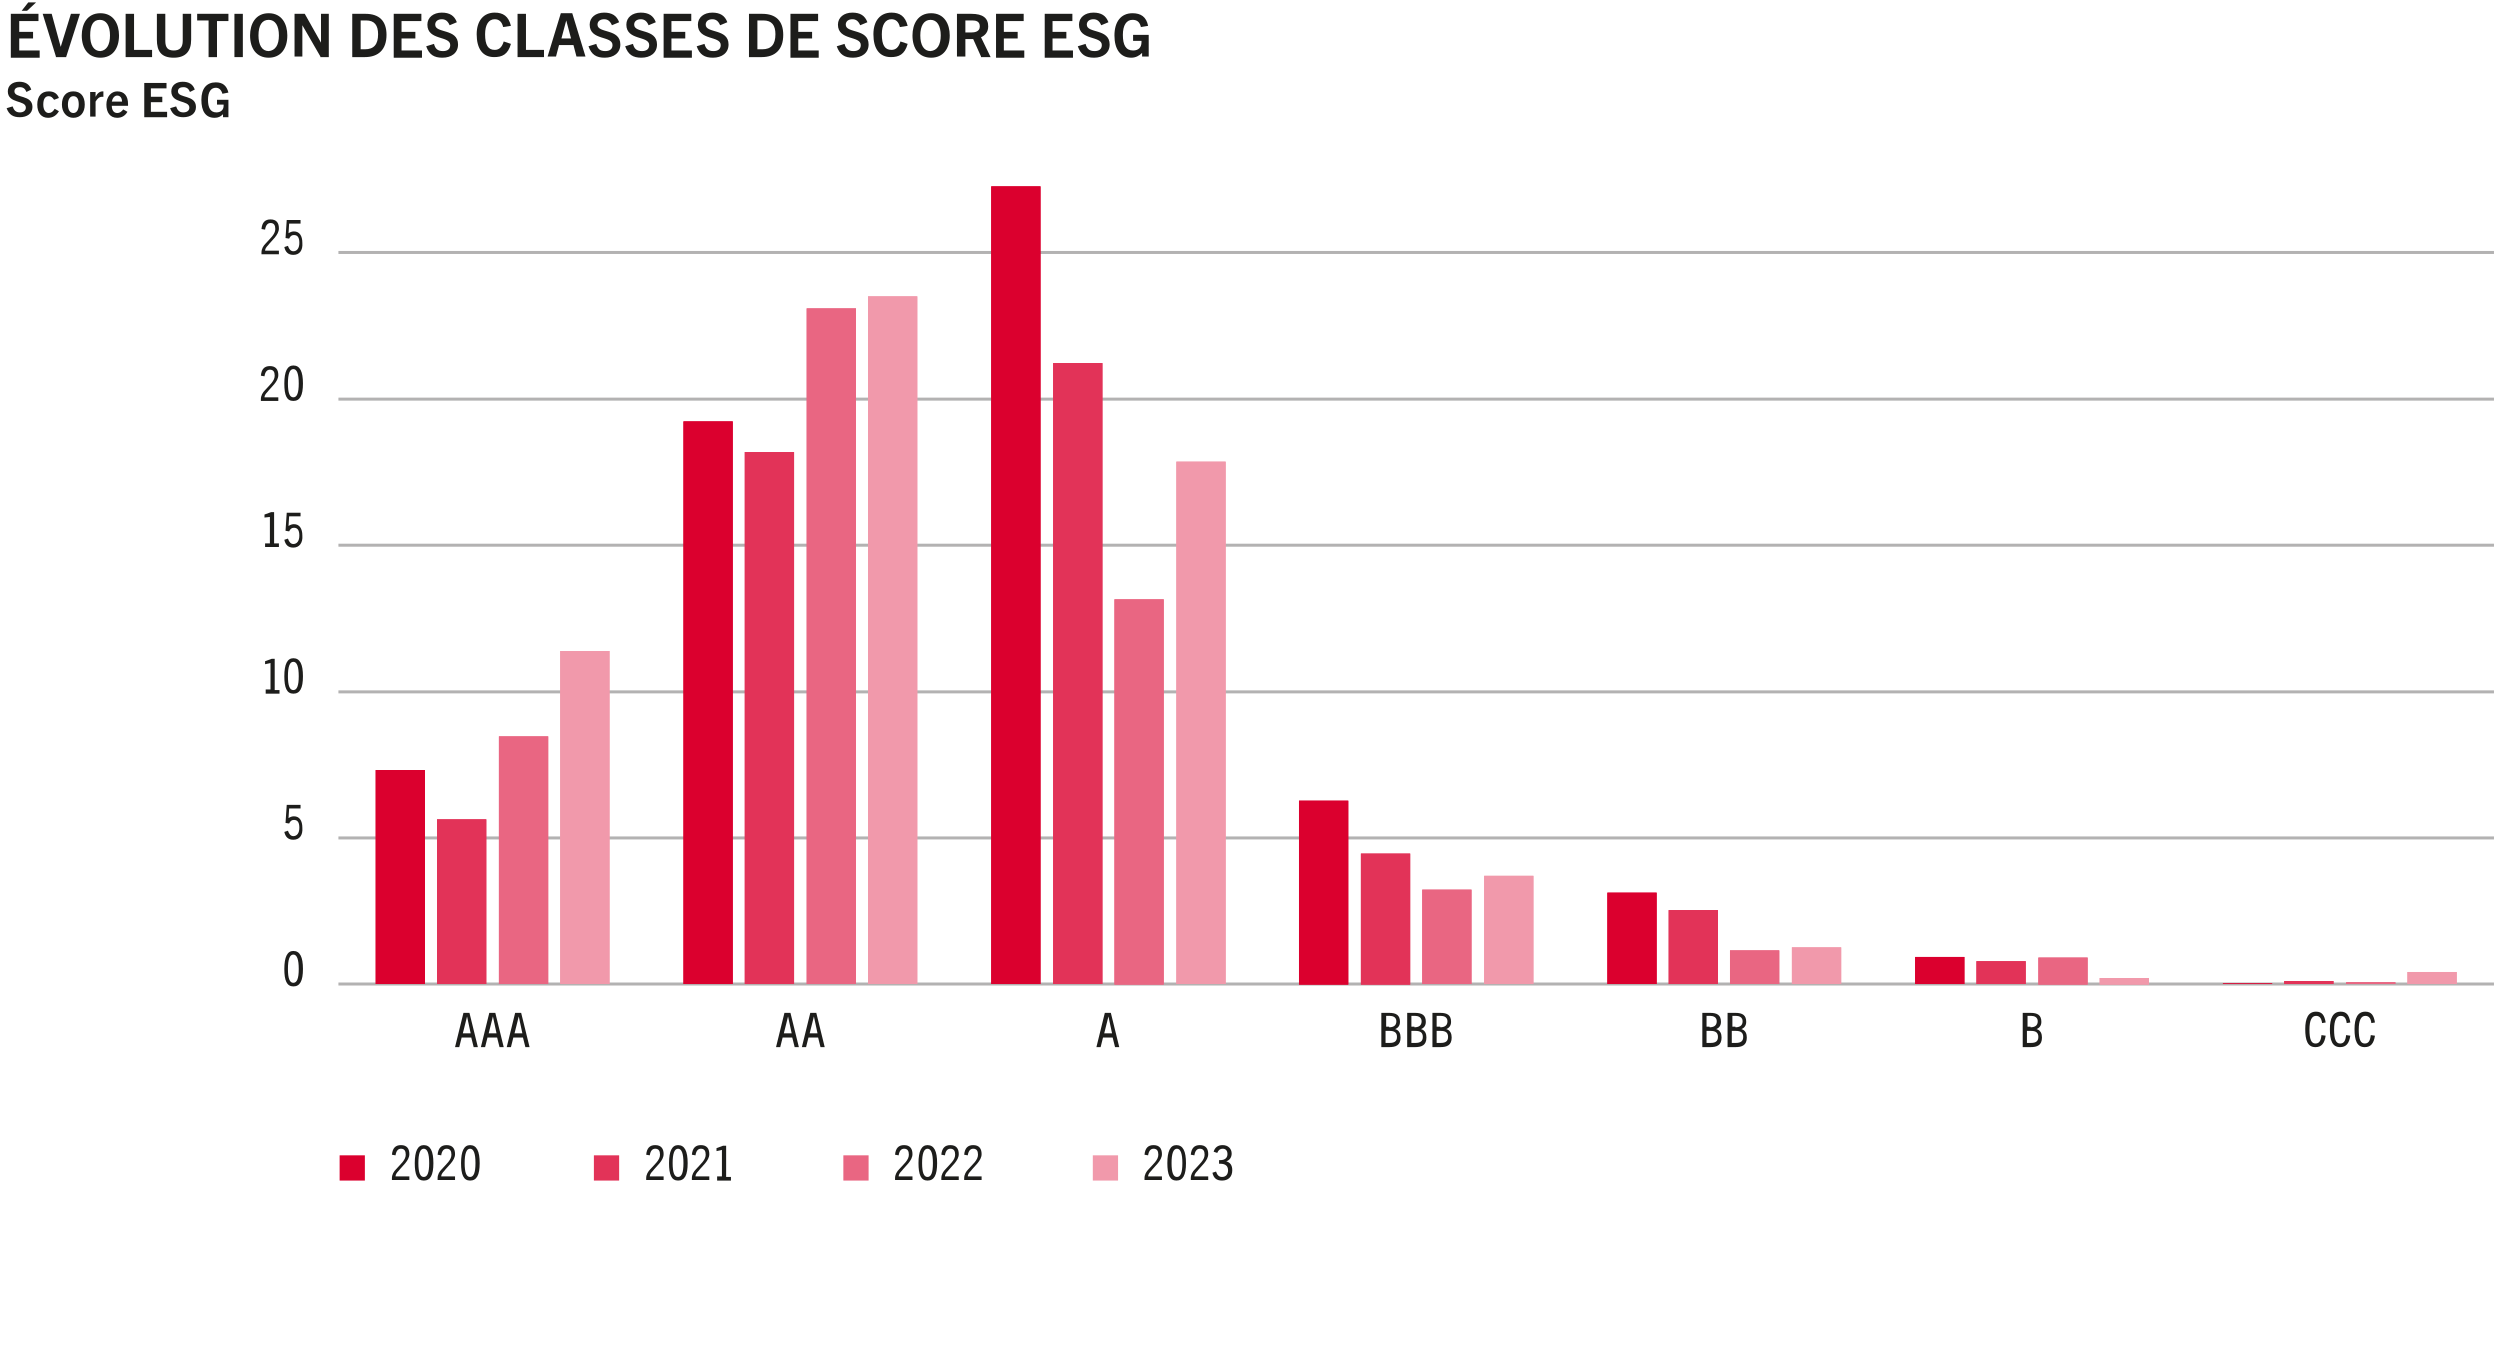 <?xml version="1.0" encoding="UTF-8"?>
<!-- Generator: Adobe Illustrator 28.1.0, SVG Export Plug-In . SVG Version: 6.00 Build 0)  -->
<svg xmlns="http://www.w3.org/2000/svg" xmlns:xlink="http://www.w3.org/1999/xlink" version="1.1" x="0px" y="0px" viewBox="0 0 415.9 226.8" style="enable-background:new 0 0 415.9 226.8;" xml:space="preserve">
<style type="text/css">
	.st0{display:none;}
	.st1{display:inline;fill:#D9D9D9;}
	.st2{fill:none;}
	.st3{fill:none;stroke:#B3B2B2;stroke-width:0.5;stroke-miterlimit:10;}
	.st4{fill:#03597D;}
	.st5{fill:#1D1D1B;}
	.st6{fill:#9ABDCB;}
	.st7{fill:#689BB1;}
	.st8{fill:#367A97;}
	.st9{fill-rule:evenodd;clip-rule:evenodd;fill:#367A97;}
	.st10{fill-rule:evenodd;clip-rule:evenodd;fill:#03597D;}
	.st11{fill:#CDDEE5;}
	.st12{fill:#FFFFFF;}
	.st13{fill-rule:evenodd;clip-rule:evenodd;fill:none;}
	.st14{fill:none;stroke:#689BB1;stroke-miterlimit:10;}
	.st15{fill-rule:evenodd;clip-rule:evenodd;fill:none;stroke:#689BB1;stroke-miterlimit:10;}
	.st16{fill:none;stroke:#03597D;stroke-miterlimit:10;}
	.st17{fill-rule:evenodd;clip-rule:evenodd;fill:none;stroke:#03597D;stroke-miterlimit:10;}
	.st18{fill-rule:evenodd;clip-rule:evenodd;fill:#03597D;stroke:#B3B2B2;stroke-width:0.5;stroke-miterlimit:10;}
	.st19{fill:none;stroke:#9ABDCB;stroke-miterlimit:10;}
	.st20{fill:#03597D;stroke:#689BB1;stroke-miterlimit:10;}
	.st21{fill:none;stroke:#367A97;stroke-miterlimit:10;}
	.st22{fill-rule:evenodd;clip-rule:evenodd;fill:none;stroke:#367A97;stroke-miterlimit:10;}
	.st23{fill:#61A830;}
	.st24{fill:#A0CB83;}
	.st25{fill:#DFEED6;}
	.st26{fill-rule:evenodd;clip-rule:evenodd;fill:none;stroke:#B3B2B2;stroke-width:0.5;stroke-miterlimit:10;}
	.st27{fill-rule:evenodd;clip-rule:evenodd;fill:#61A830;}
	.st28{fill-rule:evenodd;clip-rule:evenodd;fill:#A0CB83;}
	.st29{fill-rule:evenodd;clip-rule:evenodd;fill:#DFEED6;}
	.st30{fill:#DB002E;}
	.st31{fill:#F199AB;}
	.st32{fill:#E96682;}
	.st33{fill:#E23358;}
	.st34{fill:none;stroke:#DB002E;stroke-linecap:round;stroke-miterlimit:10;}
	.st35{fill:none;stroke:#F199AB;stroke-linecap:round;stroke-miterlimit:10;}
	.st36{fill:#B3B2B2;}
	.st37{fill:#716F6F;}
	.st38{fill:#202020;}
</style>
<g id="guide" class="st0">
	<rect y="19.5" class="st1" width="415.9" height="21.6"></rect>
	<rect y="164.7" class="st1" width="415.9" height="27.4"></rect>
	<rect y="9.4" class="st1" width="415.9" height="5.9"></rect>
	<rect x="199.6" y="0" class="st1" width="18.7" height="226.8"></rect>
	<rect x="36.6" y="0" class="st1" width="18.7" height="226.8"></rect>
	<rect x="90.9" y="0" class="st1" width="18.7" height="226.8"></rect>
	<rect x="362.6" y="0" class="st1" width="18.7" height="226.8"></rect>
	<rect x="253.9" y="0" class="st1" width="18.7" height="226.8"></rect>
	<rect x="145.2" y="0" class="st1" width="18.7" height="226.8"></rect>
	<rect x="308.2" y="0" class="st1" width="18.7" height="226.8"></rect>
</g>
<g id="texte_et_ligne">
	<g>
		<path class="st5" d="M1.8,9.4V2.3h4.6v1.2H3.2v1.8h2.3v1.1H3.2v2h3.4v1.2H1.8z M3.6,1.8l1.1-1.4H6L4.5,1.8H3.6z"></path>
		<path class="st5" d="M9.3,9.4L7.1,2.3h1.5l1.5,5.5h0l1.7-5.5h1.5l-2.3,7.2H9.3z"></path>
		<path class="st5" d="M13.6,5.9c0-1.9,0.9-3.7,3.1-3.7c2.2,0,3.1,1.8,3.1,3.7c0,2.2-1.1,3.7-3.1,3.7C14.7,9.6,13.6,8.1,13.6,5.9z     M18.3,5.9c0-1.6-0.6-2.6-1.7-2.6S15,4.2,15,5.9c0,1.6,0.6,2.6,1.7,2.6C17.7,8.4,18.3,7.5,18.3,5.9z"></path>
		<path class="st5" d="M20.9,9.4V2.3h1.4v6h3v1.2H20.9z"></path>
		<path class="st5" d="M30.4,2.3h1.4v4.3c0,1.9-0.9,3-2.9,3c-2.1,0-2.8-1.1-2.8-3V2.3h1.4v4.5c0,1.1,0.4,1.6,1.4,1.6    c1,0,1.5-0.5,1.5-1.6V2.3z"></path>
		<path class="st5" d="M34.7,9.4v-6h-1.9V2.3H38v1.2h-1.9v6H34.7z"></path>
		<path class="st5" d="M39,9.4V2.3h1.4v7.2H39z"></path>
		<path class="st5" d="M41.6,5.9c0-1.9,0.9-3.7,3.1-3.7c2.2,0,3.1,1.8,3.1,3.7c0,2.2-1.1,3.7-3.1,3.7C42.7,9.6,41.6,8.1,41.6,5.9z     M46.4,5.9c0-1.6-0.6-2.6-1.7-2.6S43,4.2,43,5.9c0,1.6,0.6,2.6,1.7,2.6C45.8,8.4,46.4,7.5,46.4,5.9z"></path>
		<path class="st5" d="M53.3,9.4l-3-5.2h0v5.2H49V2.3h1.7l2.7,4.8h0V2.3h1.3v7.2H53.3z"></path>
		<path class="st5" d="M58.6,9.4V2.3h2.2c2.3,0,3.5,1.2,3.5,3.5c0,2.4-1.3,3.7-3.6,3.7H58.6z M60.7,8.2c1.5,0,2.2-0.8,2.2-2.5    c0-1.5-0.6-2.3-2-2.3h-0.9v4.8H60.7z"></path>
		<path class="st5" d="M65.5,9.4V2.3h4.6v1.2h-3.3v1.8h2.3v1.1h-2.3v2h3.4v1.2H65.5z"></path>
		<path class="st5" d="M74.8,4.2c-0.3-0.7-0.7-1-1.3-1c-0.6,0-1.1,0.3-1.1,0.9c0,1.5,3.8,0.6,3.8,3.3c0,1.4-1.1,2.2-2.6,2.2    c-1.4,0-2.2-0.5-2.7-1.9l1.3-0.4c0.2,0.8,0.6,1.2,1.5,1.2c0.7,0,1.2-0.3,1.2-1c0-1.6-3.8-0.7-3.8-3.4c0-1.2,1-2,2.4-2    c1.3,0,2.1,0.5,2.5,1.6L74.8,4.2z"></path>
		<path class="st5" d="M85,7.3c-0.5,1.8-1.5,2.2-2.8,2.2c-1.9,0-2.9-1.4-2.9-3.8c0-2.3,1.2-3.6,3-3.6c1.4,0,2.3,0.6,2.7,2.2    l-1.3,0.2c-0.2-0.9-0.7-1.3-1.4-1.3c-1,0-1.6,0.9-1.6,2.5c0,1.8,0.5,2.6,1.6,2.6c0.7,0,1.2-0.4,1.5-1.4L85,7.3z"></path>
		<path class="st5" d="M86.1,9.4V2.3h1.4v6h3v1.2H86.1z"></path>
		<path class="st5" d="M95.9,9.4l-0.5-1.9H93l-0.5,1.9h-1.4l2.2-7.2h1.9l2.2,7.2H95.9z M93.4,6.4H95l-0.8-3h0L93.4,6.4z"></path>
		<path class="st5" d="M101.8,4.2c-0.3-0.7-0.7-1-1.3-1c-0.6,0-1.1,0.3-1.1,0.9c0,1.5,3.8,0.6,3.8,3.3c0,1.4-1.1,2.2-2.6,2.2    c-1.4,0-2.2-0.5-2.7-1.9l1.3-0.4c0.2,0.8,0.6,1.2,1.5,1.2c0.7,0,1.2-0.3,1.2-1c0-1.6-3.8-0.7-3.8-3.4c0-1.2,1-2,2.4-2    c1.3,0,2.1,0.5,2.5,1.6L101.8,4.2z"></path>
		<path class="st5" d="M107.9,4.2c-0.3-0.7-0.7-1-1.3-1c-0.6,0-1.1,0.3-1.1,0.9c0,1.5,3.8,0.6,3.8,3.3c0,1.4-1.1,2.2-2.6,2.2    c-1.4,0-2.2-0.5-2.7-1.9l1.3-0.4c0.2,0.8,0.6,1.2,1.5,1.2c0.7,0,1.2-0.3,1.2-1c0-1.6-3.8-0.7-3.8-3.4c0-1.2,1-2,2.4-2    c1.3,0,2.1,0.5,2.5,1.6L107.9,4.2z"></path>
		<path class="st5" d="M110.4,9.4V2.3h4.6v1.2h-3.3v1.8h2.3v1.1h-2.3v2h3.4v1.2H110.4z"></path>
		<path class="st5" d="M119.8,4.2c-0.3-0.7-0.7-1-1.3-1c-0.6,0-1.1,0.3-1.1,0.9c0,1.5,3.8,0.6,3.8,3.3c0,1.4-1.1,2.2-2.6,2.2    c-1.4,0-2.2-0.5-2.7-1.9l1.3-0.4c0.2,0.8,0.6,1.2,1.5,1.2c0.7,0,1.2-0.3,1.2-1c0-1.6-3.8-0.7-3.8-3.4c0-1.2,1-2,2.4-2    c1.3,0,2.1,0.5,2.5,1.6L119.8,4.2z"></path>
		<path class="st5" d="M124.6,9.4V2.3h2.2c2.3,0,3.5,1.2,3.5,3.5c0,2.4-1.3,3.7-3.6,3.7H124.6z M126.8,8.2c1.5,0,2.2-0.8,2.2-2.5    c0-1.5-0.6-2.3-2-2.3H126v4.8H126.8z"></path>
		<path class="st5" d="M131.5,9.4V2.3h4.6v1.2h-3.3v1.8h2.3v1.1h-2.3v2h3.4v1.2H131.5z"></path>
		<path class="st5" d="M143.1,4.2c-0.3-0.7-0.7-1-1.3-1c-0.6,0-1.1,0.3-1.1,0.9c0,1.5,3.8,0.6,3.8,3.3c0,1.4-1.1,2.2-2.6,2.2    c-1.4,0-2.2-0.5-2.7-1.9l1.3-0.4c0.2,0.8,0.6,1.2,1.5,1.2c0.7,0,1.2-0.3,1.2-1c0-1.6-3.8-0.7-3.8-3.4c0-1.2,1-2,2.4-2    c1.3,0,2.1,0.5,2.5,1.6L143.1,4.2z"></path>
		<path class="st5" d="M151,7.3c-0.5,1.8-1.5,2.2-2.8,2.2c-1.9,0-2.9-1.4-2.9-3.8c0-2.3,1.2-3.6,3-3.6c1.4,0,2.3,0.6,2.7,2.2    l-1.3,0.2c-0.2-0.9-0.7-1.3-1.4-1.3c-1,0-1.6,0.9-1.6,2.5c0,1.8,0.5,2.6,1.6,2.6c0.7,0,1.2-0.4,1.5-1.4L151,7.3z"></path>
		<path class="st5" d="M151.8,5.9c0-1.9,0.9-3.7,3.1-3.7c2.2,0,3.1,1.8,3.1,3.7c0,2.2-1.1,3.7-3.1,3.7    C152.9,9.6,151.8,8.1,151.8,5.9z M156.5,5.9c0-1.6-0.6-2.6-1.7-2.6s-1.7,1-1.7,2.6c0,1.6,0.6,2.6,1.7,2.6    C155.9,8.4,156.5,7.5,156.5,5.9z"></path>
		<path class="st5" d="M163.2,9.4l-1.3-2.9h-1.3v2.9h-1.4V2.3h2.4c1.9,0,2.8,0.7,2.8,2.1c0,0.9-0.5,1.5-1.2,1.8l1.6,3.3H163.2z     M161.6,5.4c0.5,0,1.4-0.1,1.4-1c0-0.9-0.7-1-1.3-1h-1.1v2H161.6z"></path>
		<path class="st5" d="M165.7,9.4V2.3h4.6v1.2h-3.3v1.8h2.3v1.1h-2.3v2h3.4v1.2H165.7z"></path>
		<path class="st5" d="M173.8,9.4V2.3h4.6v1.2h-3.3v1.8h2.3v1.1h-2.3v2h3.4v1.2H173.8z"></path>
		<path class="st5" d="M183.2,4.2c-0.3-0.7-0.7-1-1.3-1c-0.6,0-1.1,0.3-1.1,0.9c0,1.5,3.8,0.6,3.8,3.3c0,1.4-1.1,2.2-2.6,2.2    c-1.4,0-2.2-0.5-2.7-1.9l1.3-0.4c0.2,0.8,0.6,1.2,1.5,1.2c0.7,0,1.2-0.3,1.2-1c0-1.6-3.8-0.7-3.8-3.4c0-1.2,1-2,2.4-2    c1.3,0,2.1,0.5,2.5,1.6L183.2,4.2z"></path>
		<path class="st5" d="M190,9.4V8.8h0c-0.5,0.5-1.1,0.8-1.8,0.8c-1.8,0-2.8-1.4-2.8-3.7c0-2.3,1.1-3.7,3-3.7c1.4,0,2.3,0.6,2.6,2.1    l-1.2,0.2c-0.2-0.9-0.7-1.2-1.4-1.2c-1,0-1.6,0.9-1.6,2.5c0,1.7,0.5,2.6,1.7,2.6c0.9,0,1.4-0.5,1.4-1.4c0-0.1,0-0.1,0-0.2h-1.4v-1    h2.6v3.6H190z"></path>
	</g>
	<g>
		<path class="st5" d="M4.4,15.3c-0.2-0.5-0.5-0.8-1.1-0.8c-0.5,0-0.9,0.2-0.9,0.7c0,1.2,3,0.5,3,2.6c0,1.1-0.9,1.7-2.1,1.7    c-1.1,0-1.8-0.4-2.2-1.5l1-0.3c0.2,0.6,0.5,1,1.2,1c0.6,0,1-0.3,1-0.8c0-1.3-3-0.6-3-2.7c0-1,0.8-1.6,1.9-1.6c1,0,1.7,0.4,2,1.3    L4.4,15.3z"></path>
		<path class="st5" d="M9.8,18.5c-0.4,0.7-1,1.1-1.8,1.1c-1.1,0-1.8-0.8-1.8-2.2c0-1.4,0.7-2.2,1.9-2.2c0.8,0,1.4,0.3,1.7,1.1    l-0.8,0.3C8.7,16.2,8.5,16,8.1,16c-0.6,0-0.9,0.5-0.9,1.4c0,0.9,0.4,1.4,0.9,1.4c0.4,0,0.7-0.2,1-0.7L9.8,18.5z"></path>
		<path class="st5" d="M10.3,17.4c0-1.4,0.7-2.2,1.9-2.2c1.2,0,1.9,0.8,1.9,2.2c0,1.3-0.7,2.2-1.9,2.2    C11.1,19.6,10.3,18.7,10.3,17.4z M13.1,17.4c0-0.8-0.2-1.4-0.9-1.4c-0.6,0-0.9,0.6-0.9,1.4c0,0.8,0.3,1.4,0.9,1.4    C12.8,18.8,13.1,18.2,13.1,17.4z"></path>
		<path class="st5" d="M15,19.5v-4.2h0.9v0.8c0.3-0.6,0.7-0.9,1.2-0.9c0,0,0.1,0,0.1,0v0.9c-0.1,0-0.1,0-0.2,0    c-0.5,0-0.8,0.3-1.1,0.8v2.5H15z"></path>
		<path class="st5" d="M19.5,19.6c-1.2,0-1.8-0.9-1.8-2.2c0-1.3,0.8-2.2,1.8-2.2c1.2,0,1.8,0.8,1.8,2.1c0,0.1,0,0.1,0,0.3h-2.7    c0,0.7,0.3,1.2,0.9,1.2c0.4,0,0.7-0.2,1-0.6l0.7,0.4C20.8,19.3,20.2,19.6,19.5,19.6z M18.6,16.9h1.7c0-0.6-0.3-1-0.8-1    C19,15.9,18.7,16.4,18.6,16.9z"></path>
		<path class="st5" d="M24,19.5v-5.7h3.7v0.9h-2.6v1.4H27v0.9h-1.9v1.6h2.7v0.9H24z"></path>
		<path class="st5" d="M31.6,15.3c-0.2-0.5-0.5-0.8-1.1-0.8c-0.5,0-0.9,0.2-0.9,0.7c0,1.2,3,0.5,3,2.6c0,1.1-0.9,1.7-2.1,1.7    c-1.1,0-1.8-0.4-2.2-1.5l1-0.3c0.2,0.6,0.5,1,1.2,1c0.6,0,1-0.3,1-0.8c0-1.3-3-0.6-3-2.7c0-1,0.8-1.6,1.9-1.6c1,0,1.7,0.4,2,1.3    L31.6,15.3z"></path>
		<path class="st5" d="M37.1,19.5v-0.5h0c-0.4,0.4-0.8,0.6-1.4,0.6c-1.5,0-2.2-1.1-2.2-3c0-1.9,0.9-2.9,2.4-2.9    c1.1,0,1.8,0.5,2.1,1.7l-1,0.2c-0.2-0.7-0.6-1-1.1-1c-0.8,0-1.3,0.7-1.3,2c0,1.3,0.4,2.1,1.4,2.1c0.7,0,1.2-0.4,1.2-1.1    c0,0,0-0.1,0-0.2h-1.1v-0.8H38v2.9H37.1z"></path>
	</g>
	<g>
		<path class="st5" d="M65.2,196.3V196c0-0.6,0.3-1.1,0.7-1.5c0.7-0.8,1.6-1.5,1.6-2.4c0-0.6-0.2-1-0.8-1c-0.5,0-0.8,0.4-0.9,1.1    l-0.6-0.1c0.1-1.1,0.6-1.6,1.5-1.6c1,0,1.4,0.6,1.4,1.5c0,1.1-1.2,2-1.8,2.8c-0.3,0.3-0.5,0.6-0.5,0.9h2.3v0.6H65.2z"></path>
		<path class="st5" d="M69,193.5c0-2,0.5-3,1.5-3c1.1,0,1.6,1,1.6,3s-0.5,2.9-1.6,2.9S69,195.4,69,193.5z M71.4,193.5    c0-1.6-0.3-2.4-0.9-2.4c-0.6,0-0.9,0.8-0.9,2.4c0,1.6,0.3,2.3,0.9,2.3S71.4,195.1,71.4,193.5z"></path>
		<path class="st5" d="M72.8,196.3V196c0-0.6,0.3-1.1,0.7-1.5c0.7-0.8,1.6-1.5,1.6-2.4c0-0.6-0.2-1-0.8-1c-0.5,0-0.8,0.4-0.9,1.1    l-0.6-0.1c0.1-1.1,0.6-1.6,1.5-1.6c1,0,1.4,0.6,1.4,1.5c0,1.1-1.2,2-1.8,2.8c-0.3,0.3-0.5,0.6-0.5,0.9h2.3v0.6H72.8z"></path>
		<path class="st5" d="M76.7,193.5c0-2,0.5-3,1.5-3c1.1,0,1.6,1,1.6,3s-0.5,2.9-1.6,2.9S76.7,195.4,76.7,193.5z M79.1,193.5    c0-1.6-0.3-2.4-0.9-2.4c-0.6,0-0.9,0.8-0.9,2.4c0,1.6,0.3,2.3,0.9,2.3S79.1,195.1,79.1,193.5z"></path>
	</g>
	<rect x="56.5" y="192.2" class="st30" width="4.2" height="4.2"></rect>
	<g>
		<path class="st5" d="M107.5,196.3V196c0-0.6,0.3-1.1,0.7-1.5c0.7-0.8,1.6-1.5,1.6-2.4c0-0.6-0.2-1-0.8-1c-0.5,0-0.8,0.4-0.9,1.1    l-0.6-0.1c0.1-1.1,0.6-1.6,1.5-1.6c1,0,1.4,0.6,1.4,1.5c0,1.1-1.2,2-1.8,2.8c-0.3,0.3-0.5,0.6-0.5,0.9h2.3v0.6H107.5z"></path>
		<path class="st5" d="M111.3,193.5c0-2,0.5-3,1.5-3c1.1,0,1.6,1,1.6,3s-0.5,2.9-1.6,2.9S111.3,195.4,111.3,193.5z M113.7,193.5    c0-1.6-0.3-2.4-0.9-2.4c-0.6,0-0.9,0.8-0.9,2.4c0,1.6,0.3,2.3,0.9,2.3S113.7,195.1,113.7,193.5z"></path>
		<path class="st5" d="M115.1,196.3V196c0-0.6,0.3-1.1,0.7-1.5c0.7-0.8,1.6-1.5,1.6-2.4c0-0.6-0.2-1-0.8-1c-0.5,0-0.8,0.4-0.9,1.1    l-0.6-0.1c0.1-1.1,0.6-1.6,1.5-1.6c1,0,1.4,0.6,1.4,1.5c0,1.1-1.2,2-1.8,2.8c-0.3,0.3-0.5,0.6-0.5,0.9h2.3v0.6H115.1z"></path>
		<path class="st5" d="M119.3,196.3v-0.6h0.8v-4.4l-0.9,0.2V191l1.1-0.4h0.5v5.2h0.8v0.6H119.3z"></path>
	</g>
	<rect x="98.8" y="192.2" class="st33" width="4.2" height="4.2"></rect>
	<g>
		<path class="st5" d="M148.9,196.3V196c0-0.6,0.3-1.1,0.7-1.5c0.7-0.8,1.6-1.5,1.6-2.4c0-0.6-0.2-1-0.8-1c-0.5,0-0.8,0.4-0.9,1.1    l-0.6-0.1c0.1-1.1,0.6-1.6,1.5-1.6c1,0,1.4,0.6,1.4,1.5c0,1.1-1.2,2-1.8,2.8c-0.3,0.3-0.5,0.6-0.5,0.9h2.3v0.6H148.9z"></path>
		<path class="st5" d="M152.8,193.5c0-2,0.5-3,1.5-3c1.1,0,1.6,1,1.6,3s-0.5,2.9-1.6,2.9S152.8,195.4,152.8,193.5z M155.2,193.5    c0-1.6-0.3-2.4-0.9-2.4c-0.6,0-0.9,0.8-0.9,2.4c0,1.6,0.3,2.3,0.9,2.3S155.2,195.1,155.2,193.5z"></path>
		<path class="st5" d="M156.6,196.3V196c0-0.6,0.3-1.1,0.7-1.5c0.7-0.8,1.6-1.5,1.6-2.4c0-0.6-0.2-1-0.8-1c-0.5,0-0.8,0.4-0.9,1.1    l-0.6-0.1c0.1-1.1,0.6-1.6,1.5-1.6c1,0,1.4,0.6,1.4,1.5c0,1.1-1.2,2-1.8,2.8c-0.3,0.3-0.5,0.6-0.5,0.9h2.3v0.6H156.6z"></path>
		<path class="st5" d="M160.4,196.3V196c0-0.6,0.3-1.1,0.7-1.5c0.7-0.8,1.6-1.5,1.6-2.4c0-0.6-0.2-1-0.8-1c-0.5,0-0.8,0.4-0.9,1.1    l-0.6-0.1c0.1-1.1,0.6-1.6,1.5-1.6c1,0,1.4,0.6,1.4,1.5c0,1.1-1.2,2-1.8,2.8c-0.3,0.3-0.5,0.6-0.5,0.9h2.3v0.6H160.4z"></path>
	</g>
	<rect x="140.3" y="192.2" class="st32" width="4.2" height="4.2"></rect>
	<g>
		<path class="st5" d="M190.4,196.3V196c0-0.6,0.3-1.1,0.7-1.5c0.7-0.8,1.6-1.5,1.6-2.4c0-0.6-0.2-1-0.8-1c-0.5,0-0.8,0.4-0.9,1.1    l-0.6-0.1c0.1-1.1,0.6-1.6,1.5-1.6c1,0,1.4,0.6,1.4,1.5c0,1.1-1.2,2-1.8,2.8c-0.3,0.3-0.5,0.6-0.5,0.9h2.3v0.6H190.4z"></path>
		<path class="st5" d="M194.2,193.5c0-2,0.5-3,1.5-3c1.1,0,1.6,1,1.6,3s-0.5,2.9-1.6,2.9S194.2,195.4,194.2,193.5z M196.7,193.5    c0-1.6-0.3-2.4-0.9-2.4c-0.6,0-0.9,0.8-0.9,2.4c0,1.6,0.3,2.3,0.9,2.3S196.7,195.1,196.7,193.5z"></path>
		<path class="st5" d="M198.1,196.3V196c0-0.6,0.3-1.1,0.7-1.5c0.7-0.8,1.6-1.5,1.6-2.4c0-0.6-0.2-1-0.8-1c-0.5,0-0.8,0.4-0.9,1.1    l-0.6-0.1c0.1-1.1,0.6-1.6,1.5-1.6c1,0,1.4,0.6,1.4,1.5c0,1.1-1.2,2-1.8,2.8c-0.3,0.3-0.5,0.6-0.5,0.9h2.3v0.6H198.1z"></path>
		<path class="st5" d="M203.3,196.4c-0.9,0-1.4-0.4-1.6-1.3l0.6-0.2c0.2,0.6,0.5,0.9,1,0.9c0.6,0,1-0.4,1-1.1c0-0.7-0.4-1.1-1.3-1.1    h-0.2v-0.6h0.2c0.8,0,1.2-0.4,1.2-1c0-0.6-0.3-0.9-0.8-0.9c-0.4,0-0.7,0.2-0.9,0.7l-0.6-0.2c0.2-0.7,0.7-1.1,1.5-1.1    c0.9,0,1.5,0.6,1.5,1.4c0,0.6-0.3,1.1-0.9,1.3v0c0.7,0.2,1,0.7,1,1.5C205,195.8,204.3,196.4,203.3,196.4z"></path>
	</g>
	<rect x="181.8" y="192.2" class="st31" width="4.2" height="4.2"></rect>
	<g>
		<g>
			<g>
				<path class="st5" d="M47.3,161.2c0-2,0.5-3,1.5-3c1.1,0,1.6,1,1.6,3s-0.5,2.9-1.6,2.9S47.3,163.1,47.3,161.2z M49.7,161.2      c0-1.6-0.3-2.4-0.9-2.4s-0.9,0.8-0.9,2.4c0,1.6,0.3,2.3,0.9,2.3S49.7,162.8,49.7,161.2z"></path>
			</g>
			<g>
				<path class="st5" d="M48.8,139.7c-0.8,0-1.3-0.4-1.5-1.3l0.6-0.2c0.2,0.6,0.5,0.9,0.9,0.9c0.6,0,1-0.5,1-1.4      c0-0.9-0.3-1.3-0.9-1.3c-0.4,0-0.6,0.2-0.8,0.6l-0.6-0.1l0.2-3H50v0.6h-1.9l-0.1,1.6l0,0c0.3-0.2,0.6-0.3,0.9-0.3      c0.9,0,1.4,0.7,1.4,1.9C50.4,139,49.8,139.7,48.8,139.7z"></path>
			</g>
			<g>
				<path class="st5" d="M44.2,115.3v-0.6H45v-4.4l-0.9,0.2V110l1.1-0.4h0.5v5.2h0.8v0.6H44.2z"></path>
				<path class="st5" d="M47.3,112.5c0-2,0.5-3,1.5-3c1.1,0,1.6,1,1.6,3s-0.5,2.9-1.6,2.9S47.3,114.4,47.3,112.5z M49.7,112.5      c0-1.6-0.3-2.4-0.9-2.4s-0.9,0.8-0.9,2.4c0,1.6,0.3,2.3,0.9,2.3S49.7,114.1,49.7,112.5z"></path>
			</g>
			<g>
				<path class="st5" d="M44.1,91v-0.6h0.8V86L44,86.1v-0.5l1.1-0.4h0.5v5.2h0.8V91H44.1z"></path>
				<path class="st5" d="M48.8,91.1c-0.8,0-1.3-0.4-1.5-1.3l0.6-0.2c0.2,0.6,0.5,0.9,0.9,0.9c0.6,0,1-0.5,1-1.4      c0-0.9-0.3-1.3-0.9-1.3c-0.4,0-0.6,0.2-0.8,0.6l-0.6-0.1l0.2-3H50v0.6h-1.9L48,87.5l0,0c0.3-0.2,0.6-0.3,0.9-0.3      c0.9,0,1.4,0.7,1.4,1.9C50.4,90.3,49.8,91.1,48.8,91.1z"></path>
			</g>
			<g>
				<path class="st5" d="M43.4,66.7v-0.3c0-0.6,0.3-1.1,0.7-1.5c0.7-0.8,1.6-1.5,1.6-2.4c0-0.6-0.2-1-0.8-1c-0.5,0-0.8,0.4-0.9,1.1      l-0.6-0.1c0.1-1.1,0.6-1.6,1.5-1.6c1,0,1.4,0.6,1.4,1.5c0,1.1-1.2,2-1.8,2.8c-0.3,0.3-0.5,0.6-0.5,0.9h2.3v0.6H43.4z"></path>
				<path class="st5" d="M47.3,63.8c0-2,0.5-3,1.5-3c1.1,0,1.6,1,1.6,3s-0.5,2.9-1.6,2.9S47.3,65.8,47.3,63.8z M49.7,63.8      c0-1.6-0.3-2.4-0.9-2.4s-0.9,0.8-0.9,2.4c0,1.6,0.3,2.3,0.9,2.3S49.7,65.4,49.7,63.8z"></path>
			</g>
			<g>
				<path class="st5" d="M43.5,42.3V42c0-0.6,0.3-1.1,0.7-1.5c0.7-0.8,1.6-1.5,1.6-2.4c0-0.6-0.2-1-0.8-1c-0.5,0-0.8,0.4-0.9,1.1      l-0.6-0.1c0.1-1.1,0.6-1.6,1.5-1.6c1,0,1.4,0.6,1.4,1.5c0,1.1-1.2,2-1.8,2.8c-0.3,0.3-0.5,0.6-0.5,0.9h2.3v0.6H43.5z"></path>
				<path class="st5" d="M48.8,42.4c-0.8,0-1.3-0.4-1.5-1.3l0.6-0.2c0.2,0.6,0.5,0.9,0.9,0.9c0.6,0,1-0.5,1-1.4      c0-0.9-0.3-1.3-0.9-1.3c-0.4,0-0.6,0.2-0.8,0.6l-0.6-0.1l0.2-3H50v0.6h-1.9L48,38.8l0,0c0.3-0.2,0.6-0.3,0.9-0.3      c0.9,0,1.4,0.7,1.4,1.9C50.4,41.7,49.8,42.4,48.8,42.4z"></path>
			</g>
		</g>
		<g>
			<g>
				<line class="st3" x1="56.3" y1="163.7" x2="414.9" y2="163.7"></line>
				<line class="st3" x1="56.3" y1="139.4" x2="414.9" y2="139.4"></line>
				<line class="st3" x1="56.3" y1="115.1" x2="414.9" y2="115.1"></line>
				<line class="st3" x1="56.3" y1="90.7" x2="414.9" y2="90.7"></line>
				<line class="st3" x1="56.3" y1="66.4" x2="414.9" y2="66.4"></line>
				<line class="st3" x1="56.3" y1="42" x2="414.9" y2="42"></line>
			</g>
		</g>
	</g>
	<g>
		<g>
			<g>
				<rect x="62.5" y="128.1" class="st30" width="8.2" height="35.6"></rect>
				<rect x="113.7" y="70.1" class="st30" width="8.2" height="93.6"></rect>
				<rect x="164.9" y="31" class="st30" width="8.2" height="132.7"></rect>
				<rect x="216.1" y="133.2" class="st30" width="8.2" height="30.6"></rect>
				<rect x="267.4" y="148.5" class="st30" width="8.2" height="15.2"></rect>
				<rect x="318.6" y="159.2" class="st30" width="8.2" height="4.5"></rect>
				<rect x="369.8" y="163.6" class="st30" width="8.2" height="0.1"></rect>
			</g>
		</g>
		<g>
			<g>
				<rect x="93.2" y="108.3" class="st31" width="8.2" height="55.4"></rect>
				<rect x="144.4" y="49.3" class="st31" width="8.2" height="114.4"></rect>
				<rect x="195.7" y="76.8" class="st31" width="8.2" height="86.9"></rect>
				<rect x="246.9" y="145.7" class="st31" width="8.2" height="18"></rect>
				<rect x="298.1" y="157.6" class="st31" width="8.2" height="6.1"></rect>
				<rect x="349.3" y="162.7" class="st31" width="8.2" height="1.1"></rect>
				<rect x="400.5" y="161.7" class="st31" width="8.2" height="2"></rect>
			</g>
		</g>
		<g>
			<g>
				<rect x="83" y="122.5" class="st32" width="8.2" height="41.2"></rect>
				<rect x="134.2" y="51.3" class="st32" width="8.2" height="112.4"></rect>
				<rect x="185.4" y="99.7" class="st32" width="8.2" height="64.1"></rect>
				<rect x="236.6" y="148" class="st32" width="8.2" height="15.7"></rect>
				<rect x="287.8" y="158.1" class="st32" width="8.2" height="5.6"></rect>
				<rect x="339.1" y="159.3" class="st32" width="8.2" height="4.5"></rect>
				<rect x="390.3" y="163.4" class="st32" width="8.2" height="0.3"></rect>
			</g>
		</g>
		<g>
			<g>
				<rect x="72.7" y="136.3" class="st33" width="8.2" height="27.4"></rect>
				<rect x="123.9" y="75.2" class="st33" width="8.2" height="88.5"></rect>
				<rect x="175.2" y="60.4" class="st33" width="8.2" height="103.3"></rect>
				<rect x="226.4" y="142" class="st33" width="8.2" height="21.8"></rect>
				<rect x="277.6" y="151.4" class="st33" width="8.2" height="12.3"></rect>
				<rect x="328.8" y="159.9" class="st33" width="8.2" height="3.8"></rect>
				<rect x="380" y="163.2" class="st33" width="8.2" height="0.5"></rect>
			</g>
		</g>
	</g>
	<g>
		<g>
			<g>
				<rect x="62.5" y="128.1" class="st30" width="8.2" height="35.6"></rect>
				<rect x="113.7" y="70.1" class="st30" width="8.2" height="93.6"></rect>
				<rect x="164.9" y="31" class="st30" width="8.2" height="132.7"></rect>
				<rect x="216.1" y="133.2" class="st30" width="8.2" height="30.6"></rect>
				<rect x="267.4" y="148.5" class="st30" width="8.2" height="15.2"></rect>
				<rect x="318.6" y="159.2" class="st30" width="8.2" height="4.5"></rect>
				<rect x="369.8" y="163.6" class="st30" width="8.2" height="0.1"></rect>
			</g>
		</g>
		<g>
			<g>
				<rect x="93.2" y="108.3" class="st31" width="8.2" height="55.4"></rect>
				<rect x="144.4" y="49.3" class="st31" width="8.2" height="114.4"></rect>
				<rect x="195.7" y="76.8" class="st31" width="8.2" height="86.9"></rect>
				<rect x="246.9" y="145.7" class="st31" width="8.2" height="18"></rect>
				<rect x="298.1" y="157.6" class="st31" width="8.2" height="6.1"></rect>
				<rect x="349.3" y="162.7" class="st31" width="8.2" height="1.1"></rect>
				<rect x="400.5" y="161.7" class="st31" width="8.2" height="2"></rect>
			</g>
		</g>
		<g>
			<g>
				<rect x="83" y="122.5" class="st32" width="8.2" height="41.2"></rect>
				<rect x="134.2" y="51.3" class="st32" width="8.2" height="112.4"></rect>
				<rect x="185.4" y="99.7" class="st32" width="8.2" height="64.1"></rect>
				<rect x="236.6" y="148" class="st32" width="8.2" height="15.7"></rect>
				<rect x="287.8" y="158.1" class="st32" width="8.2" height="5.6"></rect>
				<rect x="339.1" y="159.3" class="st32" width="8.2" height="4.5"></rect>
				<rect x="390.3" y="163.4" class="st32" width="8.2" height="0.3"></rect>
			</g>
		</g>
		<g>
			<g>
				<rect x="72.7" y="136.3" class="st33" width="8.2" height="27.4"></rect>
				<rect x="123.9" y="75.2" class="st33" width="8.2" height="88.5"></rect>
				<rect x="175.2" y="60.4" class="st33" width="8.2" height="103.3"></rect>
				<rect x="226.4" y="142" class="st33" width="8.2" height="21.8"></rect>
				<rect x="277.6" y="151.4" class="st33" width="8.2" height="12.3"></rect>
				<rect x="328.8" y="159.9" class="st33" width="8.2" height="3.8"></rect>
				<rect x="380" y="163.2" class="st33" width="8.2" height="0.5"></rect>
			</g>
		</g>
	</g>
	<g>
		<g>
			<path class="st5" d="M386.9,172.3c-0.2,1.3-0.7,1.9-1.7,1.9c-1.3,0-1.7-1.1-1.7-3c0-1.8,0.5-2.9,1.8-2.9c1,0,1.4,0.6,1.6,1.8     l-0.6,0.1c-0.1-0.8-0.4-1.2-1-1.2c-0.7,0-1.1,0.7-1.1,2.3c0,1.6,0.3,2.3,1,2.3c0.6,0,0.9-0.4,1-1.4L386.9,172.3z"></path>
			<path class="st5" d="M391,172.3c-0.2,1.3-0.7,1.9-1.7,1.9c-1.3,0-1.7-1.1-1.7-3c0-1.8,0.5-2.9,1.8-2.9c1,0,1.4,0.6,1.6,1.8     l-0.6,0.1c-0.1-0.8-0.4-1.2-1-1.2c-0.7,0-1.1,0.7-1.1,2.3c0,1.6,0.3,2.3,1,2.3c0.6,0,0.9-0.4,1-1.4L391,172.3z"></path>
			<path class="st5" d="M395.1,172.3c-0.2,1.3-0.7,1.9-1.7,1.9c-1.3,0-1.7-1.1-1.7-3c0-1.8,0.5-2.9,1.8-2.9c1,0,1.4,0.6,1.6,1.8     l-0.6,0.1c-0.1-0.8-0.4-1.2-1-1.2c-0.7,0-1.1,0.7-1.1,2.3c0,1.6,0.3,2.3,1,2.3c0.6,0,0.9-0.4,1-1.4L395.1,172.3z"></path>
		</g>
		<g>
			<path class="st5" d="M336.5,174.2v-5.7h1.3c1.2,0,1.8,0.4,1.8,1.5c0,0.6-0.3,1-0.8,1.2v0c0.7,0.2,0.9,0.8,0.9,1.4     c0,1.3-0.8,1.6-1.9,1.6H336.5z M337.8,170.9c0.6,0,1.2-0.2,1.2-1c0-0.7-0.6-0.9-1.1-0.9h-0.6v1.8H337.8z M337.9,173.5     c0.8,0,1.2-0.3,1.2-1c0-0.7-0.4-1-1.2-1h-0.7v2H337.9z"></path>
		</g>
		<g>
			<path class="st5" d="M283.2,174.2v-5.7h1.3c1.2,0,1.8,0.4,1.8,1.5c0,0.6-0.3,1-0.8,1.2v0c0.7,0.2,0.9,0.8,0.9,1.4     c0,1.3-0.8,1.6-1.9,1.6H283.2z M284.4,170.9c0.6,0,1.2-0.2,1.2-1c0-0.7-0.6-0.9-1.1-0.9h-0.6v1.8H284.4z M284.6,173.5     c0.8,0,1.2-0.3,1.2-1c0-0.7-0.4-1-1.2-1h-0.7v2H284.6z"></path>
			<path class="st5" d="M287.4,174.2v-5.7h1.3c1.2,0,1.8,0.4,1.8,1.5c0,0.6-0.3,1-0.8,1.2v0c0.7,0.2,0.9,0.8,0.9,1.4     c0,1.3-0.8,1.6-1.9,1.6H287.4z M288.7,170.9c0.6,0,1.2-0.2,1.2-1c0-0.7-0.6-0.9-1.1-0.9h-0.6v1.8H288.7z M288.8,173.5     c0.8,0,1.2-0.3,1.2-1c0-0.7-0.4-1-1.2-1h-0.7v2H288.8z"></path>
		</g>
		<g>
			<path class="st5" d="M229.8,174.2v-5.7h1.3c1.2,0,1.8,0.4,1.8,1.5c0,0.6-0.3,1-0.8,1.2v0c0.7,0.2,0.9,0.8,0.9,1.4     c0,1.3-0.8,1.6-1.9,1.6H229.8z M231.1,170.9c0.6,0,1.2-0.2,1.2-1c0-0.7-0.6-0.9-1.1-0.9h-0.6v1.8H231.1z M231.2,173.5     c0.8,0,1.2-0.3,1.2-1c0-0.7-0.4-1-1.2-1h-0.7v2H231.2z"></path>
			<path class="st5" d="M234.1,174.2v-5.7h1.3c1.2,0,1.8,0.4,1.8,1.5c0,0.6-0.3,1-0.8,1.2v0c0.7,0.2,0.9,0.8,0.9,1.4     c0,1.3-0.8,1.6-1.9,1.6H234.1z M235.3,170.9c0.6,0,1.2-0.2,1.2-1c0-0.7-0.6-0.9-1.1-0.9h-0.6v1.8H235.3z M235.5,173.5     c0.8,0,1.2-0.3,1.2-1c0-0.7-0.4-1-1.2-1h-0.7v2H235.5z"></path>
			<path class="st5" d="M238.3,174.2v-5.7h1.3c1.2,0,1.8,0.4,1.8,1.5c0,0.6-0.3,1-0.8,1.2v0c0.7,0.2,0.9,0.8,0.9,1.4     c0,1.3-0.8,1.6-1.9,1.6H238.3z M239.6,170.9c0.6,0,1.2-0.2,1.2-1c0-0.7-0.6-0.9-1.1-0.9H239v1.8H239.6z M239.7,173.5     c0.8,0,1.2-0.3,1.2-1c0-0.7-0.4-1-1.2-1H239v2H239.7z"></path>
		</g>
		<g>
			<path class="st5" d="M185.5,174.2l-0.4-1.6h-1.6l-0.4,1.6h-0.7l1.4-5.7h1l1.4,5.7H185.5z M183.7,171.9h1.3l-0.6-2.8h0     L183.7,171.9z"></path>
		</g>
		<g>
			<path class="st5" d="M132.2,174.2l-0.4-1.6h-1.6l-0.4,1.6h-0.7l1.4-5.7h1l1.4,5.7H132.2z M130.4,171.9h1.3l-0.6-2.8h0     L130.4,171.9z"></path>
			<path class="st5" d="M136.5,174.2l-0.4-1.6h-1.6l-0.4,1.6h-0.7l1.4-5.7h1l1.4,5.7H136.5z M134.7,171.9h1.3l-0.6-2.8h0     L134.7,171.9z"></path>
		</g>
		<g>
			<path class="st5" d="M78.8,174.2l-0.4-1.6h-1.6l-0.4,1.6h-0.7l1.4-5.7h1l1.4,5.7H78.8z M77,171.9h1.3l-0.6-2.8h0L77,171.9z"></path>
			<path class="st5" d="M83.1,174.2l-0.4-1.6h-1.6l-0.4,1.6h-0.7l1.4-5.7h1l1.4,5.7H83.1z M81.3,171.9h1.3l-0.6-2.8h0L81.3,171.9z"></path>
			<path class="st5" d="M87.4,174.2l-0.4-1.6h-1.6l-0.4,1.6h-0.7l1.4-5.7h1l1.4,5.7H87.4z M85.6,171.9h1.3l-0.6-2.8h0L85.6,171.9z"></path>
		</g>
	</g>
</g>
</svg>
